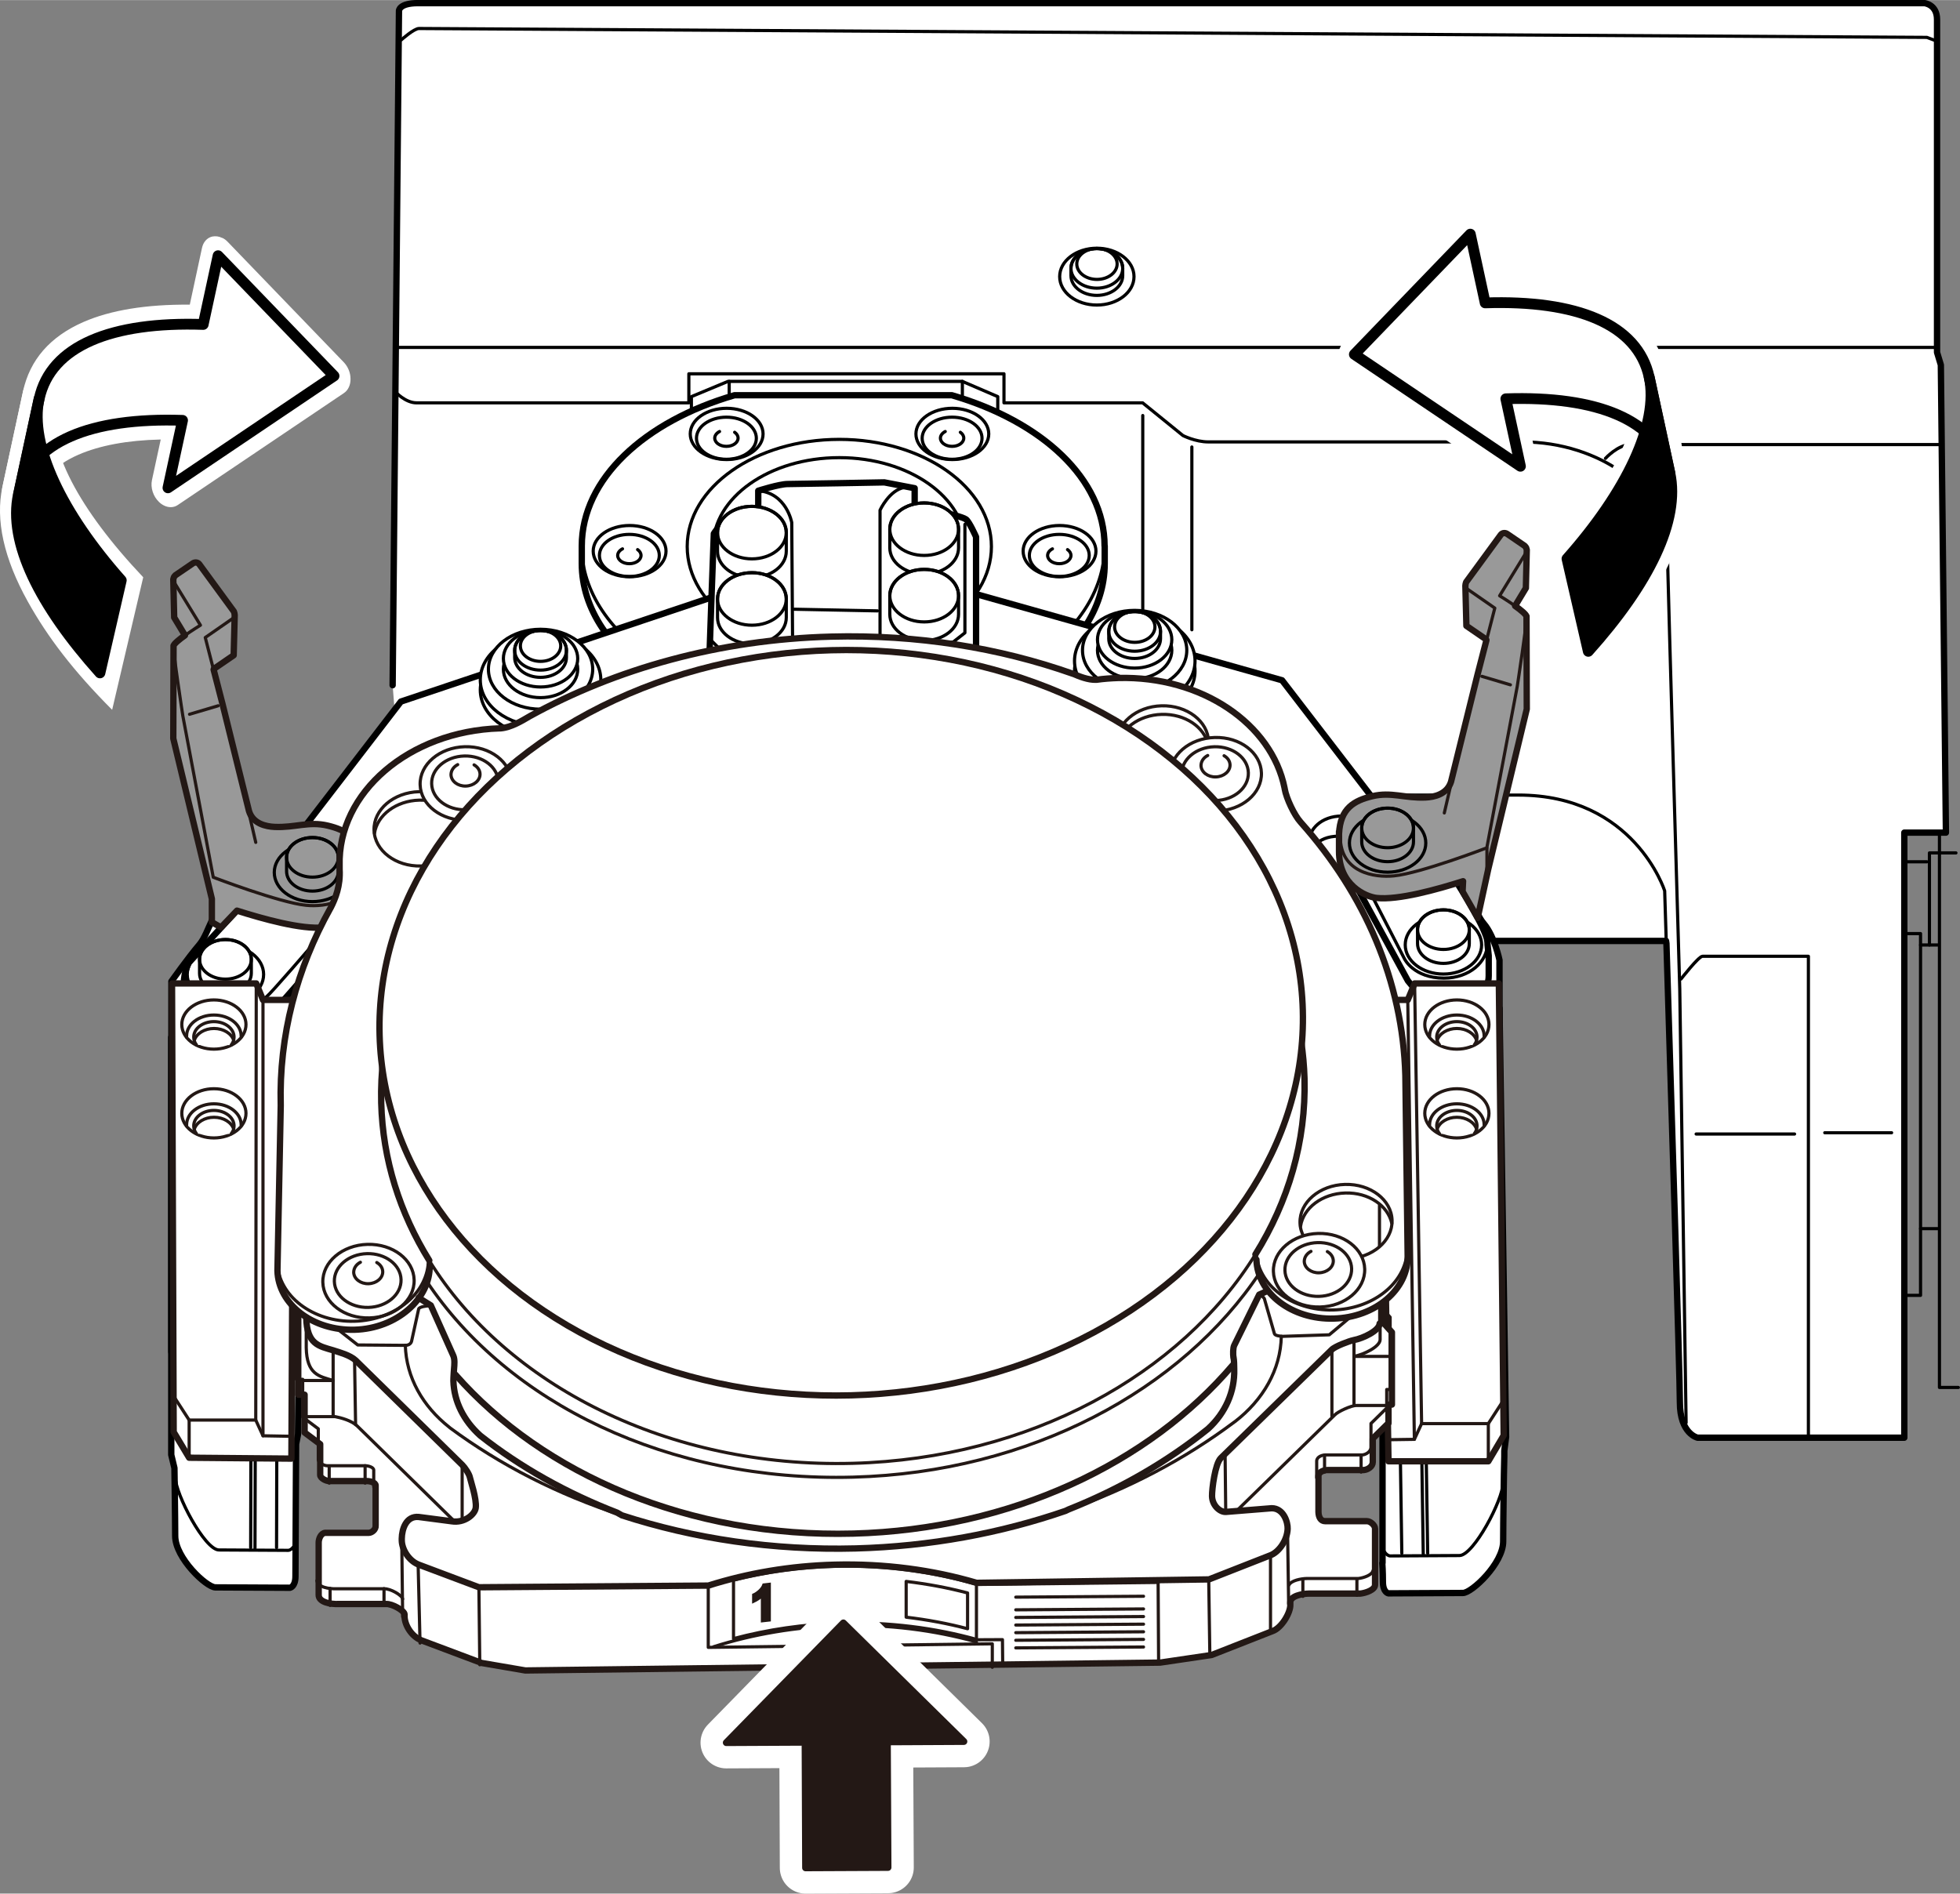 <?xml version="1.0" encoding="UTF-8"?><svg xmlns="http://www.w3.org/2000/svg" width="54.5mm" height="52.66mm" viewBox="0 0 154.5 149.27"><rect x="0" y="0" width="154.5" height="149.27" fill="#808080" stroke="none"/><defs><style>.cls-1,.cls-2,.cls-3,.cls-4,.cls-5,.cls-6,.cls-7,.cls-8,.cls-9,.cls-10,.cls-11,.cls-12,.cls-13,.cls-14{stroke-linecap:round;stroke-linejoin:round;}.cls-1,.cls-2,.cls-3,.cls-7,.cls-15,.cls-13,.cls-14{stroke:#231815;}.cls-1,.cls-2,.cls-4,.cls-8,.cls-9,.cls-15{stroke-width:.25px;}.cls-1,.cls-6,.cls-7,.cls-8,.cls-16,.cls-12{fill:#fff;}.cls-17,.cls-16{stroke-width:0px;}.cls-17,.cls-15{fill:#231815;}.cls-2,.cls-5,.cls-9,.cls-11,.cls-13,.cls-14{fill:none;}.cls-3,.cls-4{fill:#999;}.cls-3,.cls-5,.cls-6,.cls-7,.cls-14{stroke-width:.5px;}.cls-4,.cls-5,.cls-6,.cls-8,.cls-9,.cls-10,.cls-12{stroke:#000;}.cls-10,.cls-12{stroke-width:.85px;}.cls-11{stroke:#fff;stroke-width:4.06px;}.cls-13{stroke-width:.54px;}</style></defs><g id="base"><path class="cls-6" d="m90.53,74.68c-.92,1.33-1.44,2.85-1.44,4.47,0,5.1,5.18,9.24,11.58,9.24v-5.07l-10.13-8.65Z"/><ellipse class="cls-6" cx="100.66" cy="75.18" rx="11.58" ry="9.24"/><ellipse class="cls-6" cx="100.66" cy="72.75" rx="11.58" ry="8.6"/><path class="cls-5" d="m91.17,73.39c2.98,3.88,12.32,5.76,16.8,2.24"/><path class="cls-6" d="m30.95,54.01l.5-53.17s0-.6,1.49-.6h118.76s.99.1.99,1.29v26.24l.3.99.4,36.87h-3.28v47.7h-16.3s-1.39-.3-1.39-2.78c0-1.97-.75-26.26-1.06-36.18l-.03-.2H32.54"/><polyline class="cls-9" points="54.5 32.25 54.5 31.26 57.38 30.06 75.86 30.06 78.65 31.26 78.65 32.45"/><line class="cls-9" x1="75.86" y1="30.06" x2="75.86" y2="32.05"/><line class="cls-9" x1="57.48" y1="30.06" x2="57.48" y2="32.05"/><path class="cls-9" d="m131.35,74.39c-.08-2.57-.13-4.17-.13-4.17,0,0-2.39-7.55-11.53-7.55h-15.9"/><path class="cls-9" d="m31.14,30.86s.8.89,1.69.89h21.47v-2.29h24.84v2.29h10.93l3.18,2.58s.99.5,1.99.5h24.75c6.16,0,11.33,3.88,11.43,8.25s.99,34.88.99,34.88l.5,34.19"/><path class="cls-6" d="m87.07,43.03c0-5.28-4.94-9.81-12.04-11.88h-17.13c-7.1,2.06-12.04,6.6-12.04,11.88v1.39c0,7.22,9.23,13.07,20.61,13.07s20.61-5.85,20.61-13.07v-1.39Z"/><ellipse class="cls-9" cx="66.16" cy="43.08" rx="11.99" ry="8.45"/><ellipse class="cls-9" cx="66.16" cy="43.08" rx="9.95" ry="7.01"/><ellipse class="cls-9" cx="57.28" cy="34.2" rx="2.87" ry="2.02"/><ellipse class="cls-9" cx="57.26" cy="34.54" rx="2.36" ry="1.66"/><path class="cls-9" d="m56.72,34.01c-.23.12-.38.31-.38.52,0,.36.41.65.92.65s.92-.29.92-.65c0-.18-.1-.34-.27-.46"/><ellipse class="cls-9" cx="49.63" cy="43.44" rx="2.87" ry="2.02"/><ellipse class="cls-9" cx="49.61" cy="43.78" rx="2.36" ry="1.66"/><path class="cls-9" d="m49.07,43.26c-.23.12-.38.31-.38.52,0,.36.41.65.92.65s.92-.29.92-.65c0-.18-.1-.34-.27-.46"/><ellipse class="cls-9" cx="75.07" cy="34.2" rx="2.87" ry="2.02"/><ellipse class="cls-9" cx="75.05" cy="34.54" rx="2.36" ry="1.66"/><path class="cls-9" d="m74.51,34.01c-.23.12-.38.31-.38.52,0,.36.41.65.92.65s.92-.29.92-.65c0-.18-.1-.34-.27-.46"/><ellipse class="cls-9" cx="83.52" cy="43.44" rx="2.87" ry="2.02"/><ellipse class="cls-9" cx="83.5" cy="43.78" rx="2.36" ry="1.66"/><path class="cls-9" d="m82.96,43.26c-.23.12-.38.31-.38.52,0,.36.41.65.92.65s.92-.29.92-.65c0-.18-.1-.34-.27-.46"/><path class="cls-9" d="m75.02,31.16h-17.13c-7.1,2.06-12.04,6.6-12.04,11.88,0,7.22,9.23,13.07,20.61,13.07s20.61-5.85,20.61-13.07c0-5.28-4.94-9.81-12.04-11.88Z"/><polyline class="cls-5" points="37.4 74.19 37.4 79.85 85.7 79.85 85.7 74.29"/><path class="cls-6" d="m69.41,46.61h6.76s24.89,7.01,24.89,7.01l7.95,10.34,4.42,3.08c2.53,2.78,2.68,4.77,3.53,5.76s1.24,2.88,1.24,2.88v29.22s-9.74-.84-9.74-.84l-.15-.75-.05-21.47-1.24-2.14s-.45-.7-1.19-.7-1.54.15-2.39-.7-4.22-4.92-4.22-4.92c0,0-.35-.15-.35-.84v-1.64s-.6-.55-.6-.55c0,0-.5-.25-.99-.25h-1.34s-.75-.05-1.29-.4-6.16-3.43-6.16-3.43c0,0-4.56-1.28-6.86-1.89-4.47-1.19-11.53-1.59-11.53-1.59h-5.71c-3.98,0-10.43,1.79-12.72,2.43s-7.5,2.48-7.5,2.48c0,0-5.61,3.33-6.16,3.68s-1.29.4-1.29.4h-1.34c-.5,0-.99.25-.99.25l-.6.55v1.64c0,.7-.35.84-.35.84,0,0-3.38,4.07-4.22,4.92s-1.64.7-2.39.7-1.19.7-1.19.7l-1.89,2.14-.25,21.47-.15.75-9.84.84v-29.22s1.34-1.89,2.19-2.88.99-2.98,3.53-5.76l4.42-3.08,7.95-10.34,25.19-8.45h6.76"/><path class="cls-6" d="m106.21,68.56l4.77,8.75c.8.99,1.39,1.66,3.45,1.66s2.92-.93,2.92-2.05v-1.59l-.09-.86c0-.22-.03-.44-.11-.66-.53-1.52-2.52-4.57-2.52-4.57l-.27-3.18"/><ellipse class="cls-8" cx="113.78" cy="74.48" rx="3.01" ry="2.3"/><path class="cls-8" d="m111.74,73.28c0-.86.91-1.56,2.04-1.56,1.13,0,2.04.7,2.04,1.56v1.1c0,.86-.91,1.56-2.04,1.56s-2.04-.7-2.04-1.56v-1.1Z"/><ellipse class="cls-9" cx="113.78" cy="73.28" rx="2.04" ry="1.56"/><path class="cls-9" d="m107.33,69.02l3.38,6.56s.73,1.52,3.11,1.52c2.05,0,3.41-1.32,3.42-2.65"/><line class="cls-9" x1="103.03" y1="67.68" x2="100.91" y2="67.68"/><path class="cls-9" d="m101.55,69.67h1.67s0-3.49,0-3.49c0-.73.86-1.86,2.58-1.86"/><path class="cls-9" d="m103.29,67.17s.4-1.26,2.25-1.26"/><line class="cls-9" x1="19.86" y1="81.19" x2="19.86" y2="105.59"/><line class="cls-9" x1="13.65" y1="81.14" x2="23.69" y2="81.14"/><path class="cls-6" d="m19.41,69.37v1.59l-4.52,4.92s-.4.7-.4,1.64v1.54c0,1.44,1.54,2.24,2.98,2.24s2.93-.5,3.53-.99,6.56-7.5,6.56-7.5c0,0,.67-1.14.67-1.99s.05-2.26.05-2.26l-8.88.82Z"/><ellipse class="cls-9" cx="17.77" cy="76.81" rx="3.01" ry="2.3"/><path class="cls-8" d="m19.81,75.62c0-.86-.91-1.56-2.04-1.56s-2.04.7-2.04,1.56v1.1c0,.86.91,1.56,2.04,1.56s2.04-.7,2.04-1.56v-1.1Z"/><line class="cls-9" x1="33.78" y1="70.66" x2="33.78" y2="66.04"/><line class="cls-9" x1="28.16" y1="77.82" x2="28.16" y2="75.73"/><path class="cls-9" d="m13.75,105.69h8.4s.89-.94,1.14-1.49"/><line class="cls-9" x1="21.9" y1="81.34" x2="21.9" y2="105.59"/><ellipse class="cls-9" cx="17.77" cy="75.62" rx="2.04" ry="1.56"/><path class="cls-9" d="m14.5,77.32c0,1.44,1.54,2.24,2.98,2.24s2.93-.5,3.53-.99c.4-.33,3.17-3.54,4.98-5.66"/><ellipse class="cls-8" cx="42.61" cy="54.38" rx="4.75" ry="3.63"/><ellipse class="cls-8" cx="42.61" cy="53.59" rx="4.75" ry="3.63"/><ellipse class="cls-8" cx="42.61" cy="52.75" rx="4.11" ry="3.15"/><ellipse class="cls-8" cx="42.61" cy="52.75" rx="2.93" ry="2.24"/><ellipse class="cls-8" cx="42.61" cy="51.91" rx="2.93" ry="2.24"/><path class="cls-8" d="m44.65,51.26c0-.86-.91-1.56-2.04-1.56s-2.04.7-2.04,1.56v.57c0,.86.91,1.56,2.04,1.56s2.04-.7,2.04-1.56v-.57Z"/><ellipse class="cls-9" cx="42.61" cy="51.26" rx="2.04" ry="1.56"/><ellipse class="cls-9" cx="42.61" cy="50.91" rx="1.59" ry="1.22"/><line class="cls-9" x1="28.58" y1="69.37" x2="31.74" y2="69.37"/><line class="cls-9" x1="28.35" y1="70.97" x2="31.09" y2="70.96"/><line class="cls-9" x1="37.26" y1="65.94" x2="37.26" y2="69.07"/><line class="cls-9" x1="44.31" y1="61.67" x2="44.31" y2="65.14"/><line class="cls-9" x1="51.12" y1="61.32" x2="51.12" y2="63.16"/><line class="cls-9" x1="111.69" y1="78.76" x2="111.69" y2="103.9"/><line class="cls-9" x1="118.1" y1="78.76" x2="108.31" y2="78.76"/><path class="cls-9" d="m108.26,79.9v-3.48s.1-.45-.3-.8-.84-1.54-.84-1.54c0,0-.4-.7-1.34-.7s-1.54-.35-1.79-.45-2.48-3.08-2.48-3.08v-1.29s-2.09-2.48-2.09-2.48c0,0-.2-.45-.2-.94,0-.5.05-.89-.4-1.19s-.99-.55-1.34-.55h-1.89s-.3-.15-.65-.35-6.16-3.43-6.16-3.43c0,0-.5-.2-.94-.2s-5.52.3-5.96.3c-.25,0-3.24-.97-6.91-1.44-2.85-.36-6.12-.25-8.8-.25-6.31,0-14.26,2.53-14.26,2.53,0,0-.7.3-1.14.3h-5.96c-.45,0-.94.2-.94.2,0,0-5.81,3.48-6.16,3.68s-.65.35-.65.35h-1.89c-.35,0-.89.25-1.34.55s-.4.7-.4,1.19-.2.94-.2.94l-2.09,2.48v1.29s-2.24,2.98-2.48,3.08-.84.45-1.79.45-1.34.7-1.34.7c0,0-1.09,1.19-1.49,1.54s-.3.8-.3.8v3.48"/><line class="cls-9" x1="98.87" y1="68.97" x2="98.87" y2="64.35"/><line class="cls-9" x1="104.49" y1="76.13" x2="104.49" y2="74.04"/><line class="cls-9" x1="109.95" y1="78.86" x2="109.95" y2="103.6"/><line class="cls-9" x1="118" y1="109.52" x2="108.51" y2="109.52"/><ellipse class="cls-8" cx="89.45" cy="52.89" rx="4.75" ry="3.63"/><ellipse class="cls-8" cx="89.45" cy="52.1" rx="4.75" ry="3.63"/><ellipse class="cls-8" cx="89.44" cy="51.26" rx="4.11" ry="3.15"/><ellipse class="cls-8" cx="89.44" cy="51.26" rx="2.93" ry="2.24"/><ellipse class="cls-8" cx="89.44" cy="50.42" rx="2.93" ry="2.24"/><path class="cls-8" d="m87.4,49.77c0-.86.91-1.56,2.04-1.56s2.04.7,2.04,1.56v.57c0,.86-.91,1.56-2.04,1.56s-2.04-.7-2.04-1.56v-.57Z"/><ellipse class="cls-9" cx="89.44" cy="49.77" rx="2.04" ry="1.56"/><ellipse class="cls-9" cx="89.45" cy="49.41" rx="1.59" ry="1.22"/><line class="cls-9" x1="95.39" y1="64.25" x2="95.39" y2="67.38"/><line class="cls-9" x1="88.34" y1="60.23" x2="88.34" y2="63.7"/><line class="cls-9" x1="81.53" y1="60.18" x2="81.53" y2="61.72"/><path class="cls-6" d="m59.77,40.4v-1.72s1.66-.53,2.32-.53,7.62-.13,7.62-.13l2.39.46v1.99h2.58s1.19.27,1.46.46.8,1.39.8,1.39v11.06s-.33,1.33-1.33,1.33-18.55.13-18.55.13c0,0-1.19-.27-1.19-1.19s.4-11.59.4-11.59c0,0,.53-.93,1.33-.93"/><path class="cls-8" d="m56.56,41.98c0-1.14,1.21-2.07,2.71-2.07s2.71.93,2.71,2.07v1.47c0,1.14-1.21,2.07-2.71,2.07s-2.71-.93-2.71-2.07v-1.47Z"/><ellipse class="cls-9" cx="59.27" cy="41.98" rx="2.71" ry="2.07"/><path class="cls-8" d="m56.56,47.21c0-1.14,1.21-2.07,2.71-2.07s2.71.93,2.71,2.07v1.47c0,1.14-1.21,2.07-2.71,2.07s-2.71-.93-2.71-2.07v-1.47Z"/><ellipse class="cls-9" cx="59.27" cy="47.21" rx="2.71" ry="2.07"/><path class="cls-8" d="m70.14,41.71c0-1.14,1.21-2.07,2.71-2.07s2.71.93,2.71,2.07v1.47c0,1.14-1.21,2.07-2.71,2.07-1.5,0-2.71-.93-2.71-2.07v-1.47Z"/><ellipse class="cls-9" cx="72.85" cy="41.71" rx="2.71" ry="2.07"/><path class="cls-8" d="m70.14,46.95c0-1.14,1.21-2.07,2.71-2.07s2.71.93,2.71,2.07v1.47c0,1.14-1.21,2.07-2.71,2.07-1.5,0-2.71-.93-2.71-2.07v-1.47Z"/><ellipse class="cls-9" cx="72.85" cy="46.95" rx="2.71" ry="2.07"/><path class="cls-9" d="m55.92,50.34l.86.86,5.7-.2-.07-9.81s-.4-2.32-2.65-2.52"/><line class="cls-9" x1="56.72" y1="51.53" x2="56.72" y2="54.58"/><path class="cls-9" d="m76.06,41.33v8.55l-.93.73h-5.76v-10.4s.73-1.59,1.92-1.79"/><line class="cls-9" x1="62.61" y1="48.02" x2="69.17" y2="48.15"/><path class="cls-9" d="m75.47,51.26s.27.53.27,1.59v1.59"/><path class="cls-5" d="m42.37,79.95s1.29,1.69,3.98,1.69,4.07-1.69,4.07-1.69"/><path class="cls-5" d="m72.59,79.95s1.29,1.69,3.98,1.69,4.07-1.69,4.07-1.69"/><line class="cls-9" x1="31.14" y1="27.38" x2="152.68" y2="27.38"/><ellipse class="cls-8" cx="86.46" cy="21.8" rx="2.93" ry="2.24"/><path class="cls-8" d="m84.42,21.15c0-.86.91-1.56,2.04-1.56s2.04.7,2.04,1.56v.57c0,.86-.91,1.56-2.04,1.56s-2.04-.7-2.04-1.56v-.57Z"/><ellipse class="cls-9" cx="86.46" cy="21.15" rx="2.04" ry="1.56"/><ellipse class="cls-9" cx="86.47" cy="20.8" rx="1.59" ry="1.22"/><path class="cls-9" d="m31.64,3.13s.99-.89,1.39-.89,118.86.7,118.86.7l.8.3"/><line class="cls-9" x1="93.95" y1="35.23" x2="93.95" y2="49.64"/><line class="cls-9" x1="90.08" y1="32.75" x2="90.08" y2="48.05"/><path class="cls-9" d="m126.55,36.13s.99-1.09,1.99-1.09h24.45"/><path class="cls-9" d="m132.51,77.17s1.39-1.79,1.69-1.79h8.35v37.86"/><line class="cls-9" x1="133.7" y1="89.39" x2="141.46" y2="89.39"/><line class="cls-9" x1="143.84" y1="89.29" x2="149.11" y2="89.29"/><polyline class="cls-9" points="154.18 67.23 152.88 67.23 152.88 109.37 154.37 109.37"/><polyline class="cls-9" points="150.1 73.59 151.39 73.59 151.39 102.11 150 102.11"/><line class="cls-9" x1="151.39" y1="74.49" x2="152.78" y2="74.49"/><line class="cls-9" x1="151.39" y1="96.85" x2="152.78" y2="96.85"/><line class="cls-9" x1="152.88" y1="67.23" x2="152.88" y2="65.64"/><polyline class="cls-9" points="152.09 74.49 152.09 67.23 152.88 67.23"/><line class="cls-9" x1="151.89" y1="67.93" x2="150.1" y2="67.93"/></g><g id="_53D"><path class="cls-6" d="m108.26,79.93l.57,31.74.15.75s0,9.54,0,10.78h-.02s.05.65.05,1.49c0,.84.43.91.43.91,0,0,5.19-.03,5.88-.03s3.17-2.32,3.17-4.06c0-1.39.06-5.35.06-5.35l.03-1.37c0-.34,0-.43,0-.43l.14-1.09-.52-33.8"/><path class="cls-6" d="m13.5,81.76v32.92l.25,1.04s.06,3.95.06,5.35c0,1.75,2.47,4.06,3.17,4.06s5.88.03,5.88.03c0,0,.43-.07.43-.91s.05-10.42.05-10.42l.15-.75.25-31.47"/><line class="cls-9" x1="19.86" y1="81.22" x2="19.76" y2="122"/><line class="cls-9" x1="20.21" y1="81.26" x2="20.1" y2="122.04"/><line class="cls-9" x1="21.9" y1="81.37" x2="21.8" y2="122"/><path class="cls-9" d="m13.82,116.45c0,1.32,2.32,5.73,3.44,5.73l5.45.03c.3,0,.6-.47.6-.67"/><line class="cls-9" x1="111.69" y1="78.79" x2="112.21" y2="112.21"/><line class="cls-9" x1="109.95" y1="78.89" x2="110.47" y2="111.91"/><line class="cls-9" x1="111.91" y1="81.39" x2="112.54" y2="122.44"/><line class="cls-9" x1="111.57" y1="81.43" x2="112.19" y2="122.48"/><line class="cls-9" x1="109.88" y1="81.54" x2="110.5" y2="122.44"/><path class="cls-9" d="m118.48,116.89c0,1.32-2.32,5.73-3.44,5.73l-5.45.03c-.3,0-.6-.47-.6-.67"/><line class="cls-1" x1="16.8" y1="69.16" x2="16.8" y2="71.07"/><polygon class="cls-7" points="13.56 77.52 20.2 77.52 20.73 78.82 23.15 78.82 22.97 114.98 14.91 114.91 13.69 112.88 13.56 77.52"/><line class="cls-2" x1="20.73" y1="78.88" x2="20.73" y2="113.18"/><polyline class="cls-2" points="13.71 110.09 14.91 111.94 20.16 111.94 20.73 113.18 22.98 113.22"/><line class="cls-2" x1="20.2" y1="77.52" x2="20.16" y2="111.94"/><line class="cls-2" x1="14.91" y1="111.94" x2="14.91" y2="114.78"/><ellipse class="cls-1" cx="16.86" cy="80.76" rx="2.53" ry="1.94"/><path class="cls-1" d="m14.71,81.76s0-.06,0-.1c0-.91.96-1.65,2.15-1.65s2.15.74,2.15,1.65c0,.03,0,.07,0,.1"/><path class="cls-1" d="m15.49,82.37c-.14-.18-.22-.39-.22-.62,0-.67.71-1.22,1.59-1.22s1.59.55,1.59,1.22c0,.23-.08.44-.23.63"/><path class="cls-1" d="m15.32,82c.17-.53.8-.93,1.55-.93s1.38.4,1.55.93"/><ellipse class="cls-1" cx="16.86" cy="87.76" rx="2.53" ry="1.94"/><path class="cls-1" d="m14.71,88.76s0-.06,0-.1c0-.91.96-1.65,2.15-1.65s2.15.74,2.15,1.65c0,.03,0,.07,0,.1"/><path class="cls-1" d="m15.49,89.37c-.14-.18-.22-.39-.22-.62,0-.67.71-1.22,1.59-1.22s1.59.55,1.59,1.22c0,.23-.08.44-.23.63"/><path class="cls-1" d="m15.32,89c.17-.53.8-.93,1.55-.93s1.38.4,1.55.93"/><polygon class="cls-7" points="118.15 77.52 111.51 77.52 110.97 78.82 108.88 78.82 109.45 115.19 117.32 115.19 118.53 113.15 118.15 77.52"/><line class="cls-2" x1="110.97" y1="78.88" x2="111.49" y2="113.46"/><polyline class="cls-2" points="118.52 110.37 117.32 112.22 112.06 112.22 111.49 113.46 109.4 113.49"/><line class="cls-2" x1="111.51" y1="77.52" x2="112.06" y2="112.22"/><line class="cls-2" x1="117.32" y1="112.22" x2="117.32" y2="115.05"/><ellipse class="cls-1" cx="114.84" cy="80.76" rx="2.53" ry="1.94"/><path class="cls-1" d="m116.99,81.76s0-.06,0-.1c0-.91-.96-1.65-2.15-1.65s-2.15.74-2.15,1.65c0,.03,0,.07,0,.1"/><path class="cls-1" d="m116.21,82.37c.14-.18.22-.39.22-.62,0-.67-.71-1.22-1.59-1.22s-1.59.55-1.59,1.22c0,.23.08.44.23.63"/><path class="cls-1" d="m116.39,82c-.17-.53-.8-.93-1.55-.93s-1.38.4-1.55.93"/><ellipse class="cls-1" cx="114.84" cy="87.76" rx="2.53" ry="1.94"/><path class="cls-1" d="m116.99,88.76s0-.06,0-.1c0-.91-.96-1.65-2.15-1.65s-2.15.74-2.15,1.65c0,.03,0,.07,0,.1"/><path class="cls-1" d="m116.21,89.37c.14-.18.22-.39.22-.62,0-.67-.71-1.22-1.59-1.22s-1.59.55-1.59,1.22c0,.23.08.44.23.63"/><path class="cls-1" d="m116.39,89c-.17-.53-.8-.93-1.55-.93s-1.38.4-1.55.93"/><path class="cls-3" d="m13.68,50.9c.05-.17.45-.5.9-.82l-.85-1.41v-.03s-.07-2.98-.07-2.98l.05-.17c.03-.05.07-.1.12-.15l1.35-.92c.15-.12.39-.12.52.04l2.73,3.73s.04.09.05.15l.02.15-.08,3.16-1.56,1.07-.02.06.71,2.75,2.08,8.41c.31.99,1.33,1.21,2.02,1.24,1.63.07,2.68-.46,4.19-.1,1.4.34,2.53.93,2.62,2.98v-.2s0,1.58,0,1.58c0,2.64-2.09,3.56-2.96,3.66-1.71.19-4.81-.68-6.82-1.32l-1.26,1.32-.72-.41v-1.84l-3.04-12.64.02-7.32h0Z"/><path class="cls-2" d="m18.47,48.35c.02.13.02.29-.1.38,0,0-2.18,1.51-2.19,1.52l.65,2.53"/><path class="cls-2" d="m14.58,50.08c.58-.41,1.22-.8,1.22-.8l-2.02-3.3c-.12-.21-.14-.37-.08-.5"/><ellipse class="cls-9" cx="24.63" cy="68.77" rx="3.01" ry="2.3"/><path class="cls-4" d="m26.67,67.58c0-.86-.91-1.56-2.04-1.56s-2.04.7-2.04,1.56v1.1c0,.86.91,1.56,2.04,1.56s2.04-.7,2.04-1.56v-1.1Z"/><ellipse class="cls-9" cx="24.63" cy="67.58" rx="2.04" ry="1.56"/><line class="cls-1" x1="14.94" y1="56.3" x2="17.2" y2="55.63"/><line class="cls-2" x1="19.14" y1="62" x2="20.16" y2="66.4"/><path class="cls-2" d="m28.36,68.26c0,2.87-2.73,3.25-4.23,3.1-2.11-.21-7.32-2.21-7.32-2.21l-2.4-12.73s-.8-5.23-.73-5.52"/><path class="cls-3" d="m120.33,48.58c-.05-.17-.45-.5-.9-.82l.85-1.41v-.03s.07-2.98.07-2.98l-.05-.17c-.03-.05-.07-.1-.12-.15l-1.35-.92c-.15-.12-.39-.12-.52.04l-2.73,3.73s-.04.09-.05.15l-.02.15.08,3.16,1.56,1.07.02.06-.71,2.75-2.08,8.41c-.31.99-1.33,1.21-2.02,1.24-1.63.07-2.68-.46-4.19-.1-1.4.34-2.53.93-2.62,2.98v-.2s0,1.58,0,1.58c0,2.64,2.09,3.56,2.96,3.66,1.71.19,4.81-.68,6.82-1.32l-.04.81,1.19,2.08.83-3.82,3.04-12.64-.02-7.32h0Z"/><path class="cls-2" d="m115.54,46.03c-.02.13-.02.29.1.38,0,0,2.18,1.51,2.19,1.52l-.65,2.53"/><path class="cls-2" d="m119.43,47.76c-.58-.41-1.22-.8-1.22-.8l2.02-3.3c.12-.21.14-.37.08-.5"/><line class="cls-1" x1="117.21" y1="66.84" x2="117.21" y2="68.75"/><ellipse class="cls-9" cx="109.38" cy="66.45" rx="3.01" ry="2.3"/><path class="cls-4" d="m107.34,65.26c0-.86.91-1.56,2.04-1.56s2.04.7,2.04,1.56v1.1c0,.86-.91,1.56-2.04,1.56s-2.04-.7-2.04-1.56v-1.1Z"/><ellipse class="cls-9" cx="109.38" cy="65.26" rx="2.04" ry="1.56"/><line class="cls-1" x1="119.06" y1="53.98" x2="116.81" y2="53.31"/><line class="cls-2" x1="114.87" y1="59.68" x2="113.85" y2="64.08"/><path class="cls-2" d="m105.65,65.94c0,2.87,2.73,3.25,4.23,3.1,2.11-.21,7.32-2.21,7.32-2.21l2.4-12.73s.8-5.23.73-5.52"/></g><g id="open_adapter"><path class="cls-7" d="m93.93,93.83l14.95,8.8v1.46l.84.93v5.7h-.27v1.46l-1.24,1.22v1.85c0,.36-.39.6-.7.63h-2.88c-.25,0-.69.13-.7.47v2.84c.01.42.19.72.52.72h3.3c.27,0,.64.32.64.59v4.43c0,.39-.71.64-1.16.69h-4.07c-.52.01-1.46.19-1.45.69,0,.04,0,.12,0,.16.04.63-.69,1.87-1.41,2.11l-4.79,1.88-4.06.6-50.04.62-3.44-.59-4.71-1.77c-.81-.29-1.38-1.23-1.37-1.94,0-.03,0-.1,0-.13-.02-.28-.96-.84-1.47-.81h-3.72c-.65.03-1.59-.14-1.58-.72v-4.09c-.01-.33.18-.77.51-.8h3.43c.25,0,.58-.26.55-.58v-3.16c-.01-.23-.43-.34-.69-.34h-2.98c-.24,0-.7-.23-.7-.48v-2.43l-1.23-.92v-2.98h-.5v-6.79l13.69-5"/><path class="cls-7" d="m99.04,99.29c.07,2.66,2.8,4.74,6.09,4.65s5.9-2.31,5.83-4.97l-.18-14.18c-.2-7.47-3.22-14.32-8.21-19.93-.02-.02-.04-.05-.06-.07-.48-.53-1.11-1.85-1.24-2.6,0-.02,0-.05-.01-.07-1.02-5.07-6.54-8.85-13.1-8.68-.58.02-1.16.06-1.72.14-.01,0-.02,0-.03,0-.62.03-1.36-.27-1.79-.46-.01,0-.03,0-.04-.01-5.81-2.05-12.28-3.11-19.07-2.93-8.81.23-16.96,2.53-23.76,6.28-.02,0-.03.02-.05.03-.53.31-1.41.85-2.23.92-.02,0-.05,0-.07,0-7.14.22-12.79,5.06-12.63,10.83,0,.07,0,.13,0,.2,0,.03,0,.05,0,.08.08,1.3-.34,2.33-.7,3.03,0,.02-.02.03-.03.05-2.65,4.75-4.06,10.02-3.91,15.55l-.26,13.02c.07,2.66,2.8,4.74,6.09,4.65s5.98-2.43,5.91-5.09"/><path class="cls-14" d="m33.84,99.36c-2.32-3.74-3.67-7.94-3.79-12.42-.03-1.21.03-2.41.17-3.6"/><path class="cls-2" d="m98.96,98.88c-5.86,9.45-17.8,16.1-31.74,16.47-14.55.39-27.3-6.17-33.38-15.98"/><path class="cls-14" d="m102.57,82.09c.14.96.23,1.93.26,2.92.13,4.97-1.27,9.7-3.87,13.87"/><path class="cls-14" d="m97.18,107.6c-6.58,7.74-17.47,12.96-29.92,13.29-12.92.34-24.45-4.66-31.36-12.53"/><ellipse class="cls-2" cx="28.98" cy="100.94" rx="2.63" ry="2.12" transform="translate(-2.68 .81) rotate(-1.53)"/><path class="cls-2" d="m29.7,99.52c.28.16.46.42.47.72.01.51-.49.93-1.12.95s-1.15-.38-1.17-.89c0-.33.2-.63.53-.8"/><ellipse class="cls-2" cx="29.04" cy="100.99" rx="3.6" ry="2.9" transform="translate(-2.68 .81) rotate(-1.53)"/><path class="cls-2" d="m49.02,119.45c-5.03-1.63-9.61-3.98-13.54-6.89l-.07-.06c-2.08-1.64-3.39-3.92-3.46-6.46"/><path class="cls-2" d="m101,105.34c-.05,2.63-1.44,5.02-3.65,6.72l-.06.04c-3.88,2.91-8.37,5.29-13.31,6.99"/><path class="cls-2" d="m56.25,129.81c3.12-.99,6.5-1.57,10.03-1.67,3.75-.1,7.35.36,10.69,1.29"/><path class="cls-2" d="m33.77,99.24c.03,2.63-2.57,4.82-5.83,4.91s-6.01-1.99-6.09-4.65"/><path class="cls-2" d="m110.89,98.97c-.34,2.35-2.78,4.21-5.79,4.29-3.29.09-6.01-1.99-6.09-4.65"/><path class="cls-2" d="m33.7,101.1l-.08-.12c6.41,9.64,19.08,15.85,33.63,15.46,13.94-.37,25.92-6.86,32.09-16.17"/><path class="cls-2" d="m33.86,102.93c-.17,0-.82.07-.86.26l-.56,2.55c-.06.21-.27.31-.49.31l-3.75-.03-1.52-1.19"/><path class="cls-14" d="m99.85,101.79l-.59.26-1.97,4c-.1.21-.1.69-.06.98v-.07c.06.34.05.62.06.97.05,1.77-.7,3.45-2.05,4.69l-.06.05c-3.19,2.56-6.88,4.7-10.96,6.32l-.23.11c-5.1,1.76-10.68,2.8-16.54,2.96-6.53.17-12.76-.77-18.43-2.61l-.37-.21c-3.99-1.54-7.62-3.58-10.76-6.05l-.07-.06c-1.25-1.14-2.03-2.63-2.08-4.28,0-.31.05-.93.05-.93.03-.36.07-.77-.06-1.06l-1.77-3.96-.96-.6"/><path class="cls-2" d="m99.34,102.12c.1,0,.35.19.35.34l.77,2.68c.05.15.47.2.67.2l3.65-.12,1.61-1.35"/><path class="cls-14" d="m24.14,103.85c.04,2.14,1.02,2.26,2.12,2.59.02,0,.04.01.06.02.46.15,1.26.36,1.71.77l8.41,8.25c.22.22.55.72.6.98.03.18.55,1.7.46,2.4-.07.54-.92,1.22-1.89,1.06l-2.6-.34c-.99-.1-1.33.95-1.34,1.7,0,.03,0,.1,0,.13,0,.71.56,1.65,1.37,1.94l4.71,1.77,17.79-.13h.29c3.1-.98,6.46-1.56,9.97-1.65,3.93-.1,7.71.41,11.18,1.43l18.32-.27,4.79-1.88c.71-.24,1.38-1.2,1.41-2.11.02-.51-.31-1.62-1.26-1.62l-3.61.29c-.44.03-1.07-.48-1.09-1.24-.01-.56.24-2.55.69-3l8.74-8.54c.26-.28,1.45-.71,1.69-.75.02,0,.03-.01.03-.01.77-.14,2.04-.76,2.06-1.31"/><polyline class="cls-2" points="25.09 115.03 25.09 112.63 23.86 111.71 23.86 108.73 23.36 108.73 23.36 103.27"/><path class="cls-2" d="m29.46,117.21v-1.33c-.01-.23-.43-.34-.69-.34h-2.98c-.24,0-.7-.23-.7-.48v-.03"/><path class="cls-2" d="m31.74,126.05c-.02-.28-.96-.84-1.47-.81h-3.72c-.62.02-1.49-.12-1.57-.64"/><polyline class="cls-2" points="78.22 131.43 78.22 129.58 55.83 129.86 55.83 124.98"/><path class="cls-2" d="m108.23,123.81c-.08.35-.73.57-1.15.62h-4.07c-.45.01-1.23.15-1.41.52"/><path class="cls-2" d="m103.79,116.49v-1.33c.02-.34.45-.47.7-.47h2.88c.31-.02.71-.27.7-.63v-1.85l1.24-1.22v-1.46h.27v-5.7l-.84-.93"/><path class="cls-2" d="m106.73,106.92c.77-.14,2.04-.76,2.06-1.31v-1.18"/><path class="cls-2" d="m97.59,118.99l7.62-7.45c.26-.28,1.31-.75,1.69-.75h2.32"/><path class="cls-2" d="m26.26,108.82c-1.1-.33-2.08-.46-2.12-2.59v-2.18"/><path class="cls-2" d="m35.77,119.87l-7.64-7.49c-.45-.41-1.25-.62-1.71-.71h-2.51"/><path class="cls-2" d="m77.01,129.24c-3.3-.92-6.94-1.39-10.69-1.29-2.96.08-5.81.5-8.5,1.22v-4.61c2.54-.64,5.22-1.02,8-1.09,4.13-.11,8.02.5,11.18,1.43l14.29-.16.04,6.35-12.29.15-.02-1.99s-1.99.01-1.95.01l-.07-.02Z"/><line class="cls-2" x1="76.97" y1="125.05" x2="76.97" y2="129.13"/><path class="cls-2" d="m71.43,127.48c1.67.2,3.29.5,4.84.91v-2.82c-1.55-.41-3.17-.71-4.84-.91v2.82Z"/><line class="cls-2" x1="95.28" y1="124.56" x2="95.37" y2="130.58"/><line class="cls-2" x1="100.15" y1="122.66" x2="100.15" y2="128.68"/><line class="cls-2" x1="101.49" y1="120.4" x2="101.58" y2="126.44"/><line class="cls-2" x1="96.57" y1="114.58" x2="96.62" y2="119.16"/><line class="cls-2" x1="106.73" y1="105.72" x2="106.73" y2="110.71"/><line class="cls-2" x1="104.99" y1="106.42" x2="104.99" y2="111.62"/><line class="cls-2" x1="106.82" y1="106.92" x2="109.51" y2="106.92"/><line class="cls-2" x1="106.96" y1="124.53" x2="106.96" y2="125.75"/><line class="cls-2" x1="107.29" y1="114.69" x2="107.29" y2="116.04"/><line class="cls-2" x1="37.75" y1="125.12" x2="37.82" y2="131.23"/><line class="cls-2" x1="32.96" y1="123.32" x2="33.11" y2="129.52"/><line class="cls-2" x1="31.67" y1="121.55" x2="31.74" y2="127.45"/><line class="cls-2" x1="26.02" y1="125.21" x2="26.02" y2="126.55"/><line class="cls-2" x1="25.95" y1="115.57" x2="25.95" y2="116.91"/><line class="cls-2" x1="36.43" y1="115.48" x2="36.43" y2="119.78"/><line class="cls-2" x1="27.95" y1="107.28" x2="28.03" y2="112.3"/><line class="cls-2" x1="26.26" y1="106.52" x2="26.26" y2="111.58"/><line class="cls-2" x1="26.26" y1="108.82" x2="23.86" y2="108.82"/><ellipse class="cls-2" cx="106.1" cy="96.3" rx="3.63" ry="2.93" transform="translate(-2.53 2.86) rotate(-1.53)"/><path class="cls-2" d="m102.52,96.65c.22-1.43,1.7-2.56,3.53-2.61s3.35.99,3.66,2.39"/><line class="cls-2" x1="108.74" y1="95.02" x2="108.74" y2="98.22"/><ellipse class="cls-1" cx="103.97" cy="100.13" rx="3.6" ry="2.9" transform="translate(-2.63 2.81) rotate(-1.53)"/><ellipse class="cls-2" cx="103.91" cy="100.08" rx="2.63" ry="2.12" transform="translate(-2.63 2.8) rotate(-1.53)"/><path class="cls-2" d="m104.63,98.66c.28.16.46.42.47.72.01.51-.49.93-1.12.95s-1.15-.38-1.17-.89c0-.33.2-.63.53-.8"/><ellipse class="cls-2" cx="91.64" cy="58.57" rx="3.63" ry="2.93" transform="translate(-1.53 2.46) rotate(-1.53)"/><path class="cls-2" d="m88.05,58.92c.22-1.43,1.7-2.56,3.53-2.61s3.35.99,3.66,2.39"/><ellipse class="cls-1" cx="95.83" cy="61.04" rx="3.6" ry="2.9" transform="translate(-1.59 2.57) rotate(-1.53)"/><ellipse class="cls-2" cx="95.77" cy="60.99" rx="2.63" ry="2.12" transform="translate(-1.59 2.57) rotate(-1.53)"/><path class="cls-2" d="m96.49,59.57c.28.16.46.42.47.72.01.51-.49.93-1.12.95s-1.15-.38-1.17-.89c0-.33.2-.63.53-.8"/><ellipse class="cls-2" cx="33.11" cy="65.33" rx="3.63" ry="2.93" transform="translate(-1.73 .91) rotate(-1.53)"/><path class="cls-2" d="m29.52,65.68c.22-1.43,1.7-2.56,3.53-2.61s3.35.99,3.66,2.39"/><ellipse class="cls-1" cx="36.71" cy="61.76" rx="3.6" ry="2.9" transform="translate(-1.63 1) rotate(-1.53)"/><ellipse class="cls-2" cx="36.65" cy="61.71" rx="2.63" ry="2.12" transform="translate(-1.63 1) rotate(-1.53)"/><path class="cls-2" d="m37.37,60.29c.28.16.46.42.47.72.01.51-.49.93-1.12.95s-1.15-.38-1.17-.89c0-.33.2-.63.53-.8"/><ellipse class="cls-7" cx="66.3" cy="80.63" rx="36.4" ry="29.38" transform="translate(-2.12 1.79) rotate(-1.53)"/><line class="cls-1" x1="102.7" y1="124.53" x2="102.7" y2="125.84"/><line class="cls-1" x1="104.41" y1="114.7" x2="104.41" y2="116.04"/><line class="cls-1" x1="30.27" y1="125.23" x2="30.27" y2="126.55"/><line class="cls-1" x1="28.78" y1="115.54" x2="28.78" y2="116.91"/><line class="cls-1" x1="80.07" y1="125.9" x2="90.14" y2="125.83"/><line class="cls-1" x1="80.07" y1="126.9" x2="90.14" y2="126.83"/><line class="cls-1" x1="80.07" y1="127.5" x2="90.14" y2="127.43"/><line class="cls-1" x1="80.07" y1="128.7" x2="90.14" y2="128.63"/><line class="cls-1" x1="80.07" y1="129.9" x2="90.14" y2="129.83"/><line class="cls-1" x1="80.07" y1="129.3" x2="90.14" y2="129.23"/><line class="cls-1" x1="80.07" y1="128.1" x2="90.14" y2="128.03"/><path class="cls-15" d="m60.64,127.7l-.54.06v-2.02c-.2.2-.43.36-.69.48v-.49c.14-.06.29-.16.46-.31.16-.15.28-.31.34-.48l.43-.05v2.81Z"/></g><g id="_レイヤー_5"><path class="cls-16" d="m17.51,18.75c-.25-.13-.52-.16-.78-.11-.41.1-.71.43-.81.91l-.96,4.46c-3.42-.03-6.24.43-8.39,1.37-2.62,1.15-4.21,2.97-4.75,5.44l-1.63,7.56c-.17.77.25,1.67.94,2.01,0,0,.01,0,.02,0,.7.33,1.4-.03,1.57-.81.35-1.63,1.52-2.89,3.46-3.74,1.68-.73,3.85-1.14,6.49-1.2l-.69,3.19c-.13.6.09,1.29.55,1.73.12.12.25.21.39.28.37.19.78.18,1.1-.04l13.09-8.82c.33-.22.53-.64.52-1.12,0-.48-.2-.97-.54-1.32l-9.14-9.48c-.13-.14-.28-.25-.44-.32h0Zm-1.49,6.81l1.17-5.41h0l9.14,9.48h0l-13.09,8.82,1.15-5.32c-7.15-.24-11.95,1.65-12.91,5.76l-.02.1h0l1.63-7.56s.01-.07.02-.1c.96-4.12,5.76-6,12.91-5.76h0Z"/><path class="cls-16" d="m11.29,45.5c-5.12-5.41-7.63-10.24-6.94-13.47.17-.77-.26-1.67-.94-2.01h-.02c-.7-.34-1.4.02-1.57.8l-1.63,7.56c-.56,2.6.11,5.64,2.01,9.05,1.55,2.78,3.58,5.45,6.64,8.52l2.45-10.45Zm-3.38,7.44c-5.04-5.5-7.28-10.11-6.45-13.95l1.63-7.56h0c-.81,3.77,1.67,8.78,6.52,14.16"/><path class="cls-12" d="m16.02,25.56l1.17-5.41,9.14,9.48-13.09,8.82,1.15-5.32c-7.21-.24-12.03,1.67-12.93,5.86l1.63-7.56c.91-4.19,5.72-6.1,12.93-5.86Z"/><path class="cls-10" d="m7.88,53.04c-4.79-5.34-7.24-10.31-6.43-14.06l1.63-7.56c-.8,3.69,1.83,9.08,6.48,14.32l-1.68,7.3Z"/><path class="cls-16" d="m115.58,17.05c-.15.08-.3.19-.44.32l-9.14,9.48c-.34.35-.54.84-.54,1.32,0,.48.19.9.52,1.12l13.09,8.82c.32.22.73.22,1.1.04.14-.07.27-.16.39-.28.46-.44.68-1.13.55-1.73l-.69-3.19c2.63.06,4.81.47,6.49,1.2,1.94.85,3.11,2.11,3.46,3.74.17.78.87,1.14,1.57.81,0,0,.01,0,.02,0,.69-.34,1.11-1.24.94-2.01l-1.63-7.56c-.53-2.46-2.13-4.29-4.75-5.44-2.16-.94-4.98-1.41-8.39-1.37l-.96-4.46c-.1-.47-.41-.81-.81-.91-.25-.06-.52-.02-.78.11h0Zm1.49,6.81c7.15-.23,11.95,1.64,12.91,5.76,0,.03.01.06.02.1l1.63,7.56h0l-.02-.1c-.96-4.12-5.76-6-12.91-5.76l1.15,5.32-13.09-8.82h0l9.14-9.48h0l1.17,5.41h0Z"/><path class="cls-16" d="m124.25,54.25c3.06-3.08,5.09-5.74,6.64-8.52,1.89-3.4,2.57-6.45,2.01-9.05l-1.63-7.56c-.17-.78-.87-1.14-1.57-.81h-.02c-.69.35-1.11,1.24-.94,2.02.7,3.23-1.81,8.06-6.94,13.47l2.45,10.45Zm-.77-10.37c4.85-5.37,7.33-10.39,6.52-14.16h0l1.63,7.56c.83,3.85-1.41,8.45-6.45,13.95"/><path class="cls-12" d="m117.07,23.86l-1.17-5.41-9.14,9.48,13.09,8.82-1.15-5.32c7.21-.24,12.03,1.67,12.93,5.86l-1.63-7.56c-.91-4.19-5.72-6.1-12.93-5.86Z"/><path class="cls-10" d="m125.2,51.34c4.79-5.34,7.24-10.31,6.43-14.06l-1.63-7.56c.8,3.69-1.83,9.08-6.48,14.32l1.68,7.3Z"/><polygon class="cls-17" points="69.95 137.31 70 147.21 63.5 147.24 63.46 137.34 57.25 137.37 66.48 127.93 75.98 137.28 69.95 137.31"/><polygon class="cls-11" points="69.95 137.31 70 147.21 63.5 147.24 63.46 137.34 57.25 137.37 66.48 127.93 75.98 137.28 69.95 137.31"/><polygon class="cls-17" points="69.95 137.31 70 147.21 63.5 147.24 63.46 137.34 57.25 137.37 66.48 127.93 75.98 137.28 69.95 137.31"/><polygon class="cls-13" points="69.95 137.31 70 147.21 63.5 147.24 63.46 137.34 57.25 137.37 66.48 127.93 75.98 137.28 69.95 137.31"/></g></svg>